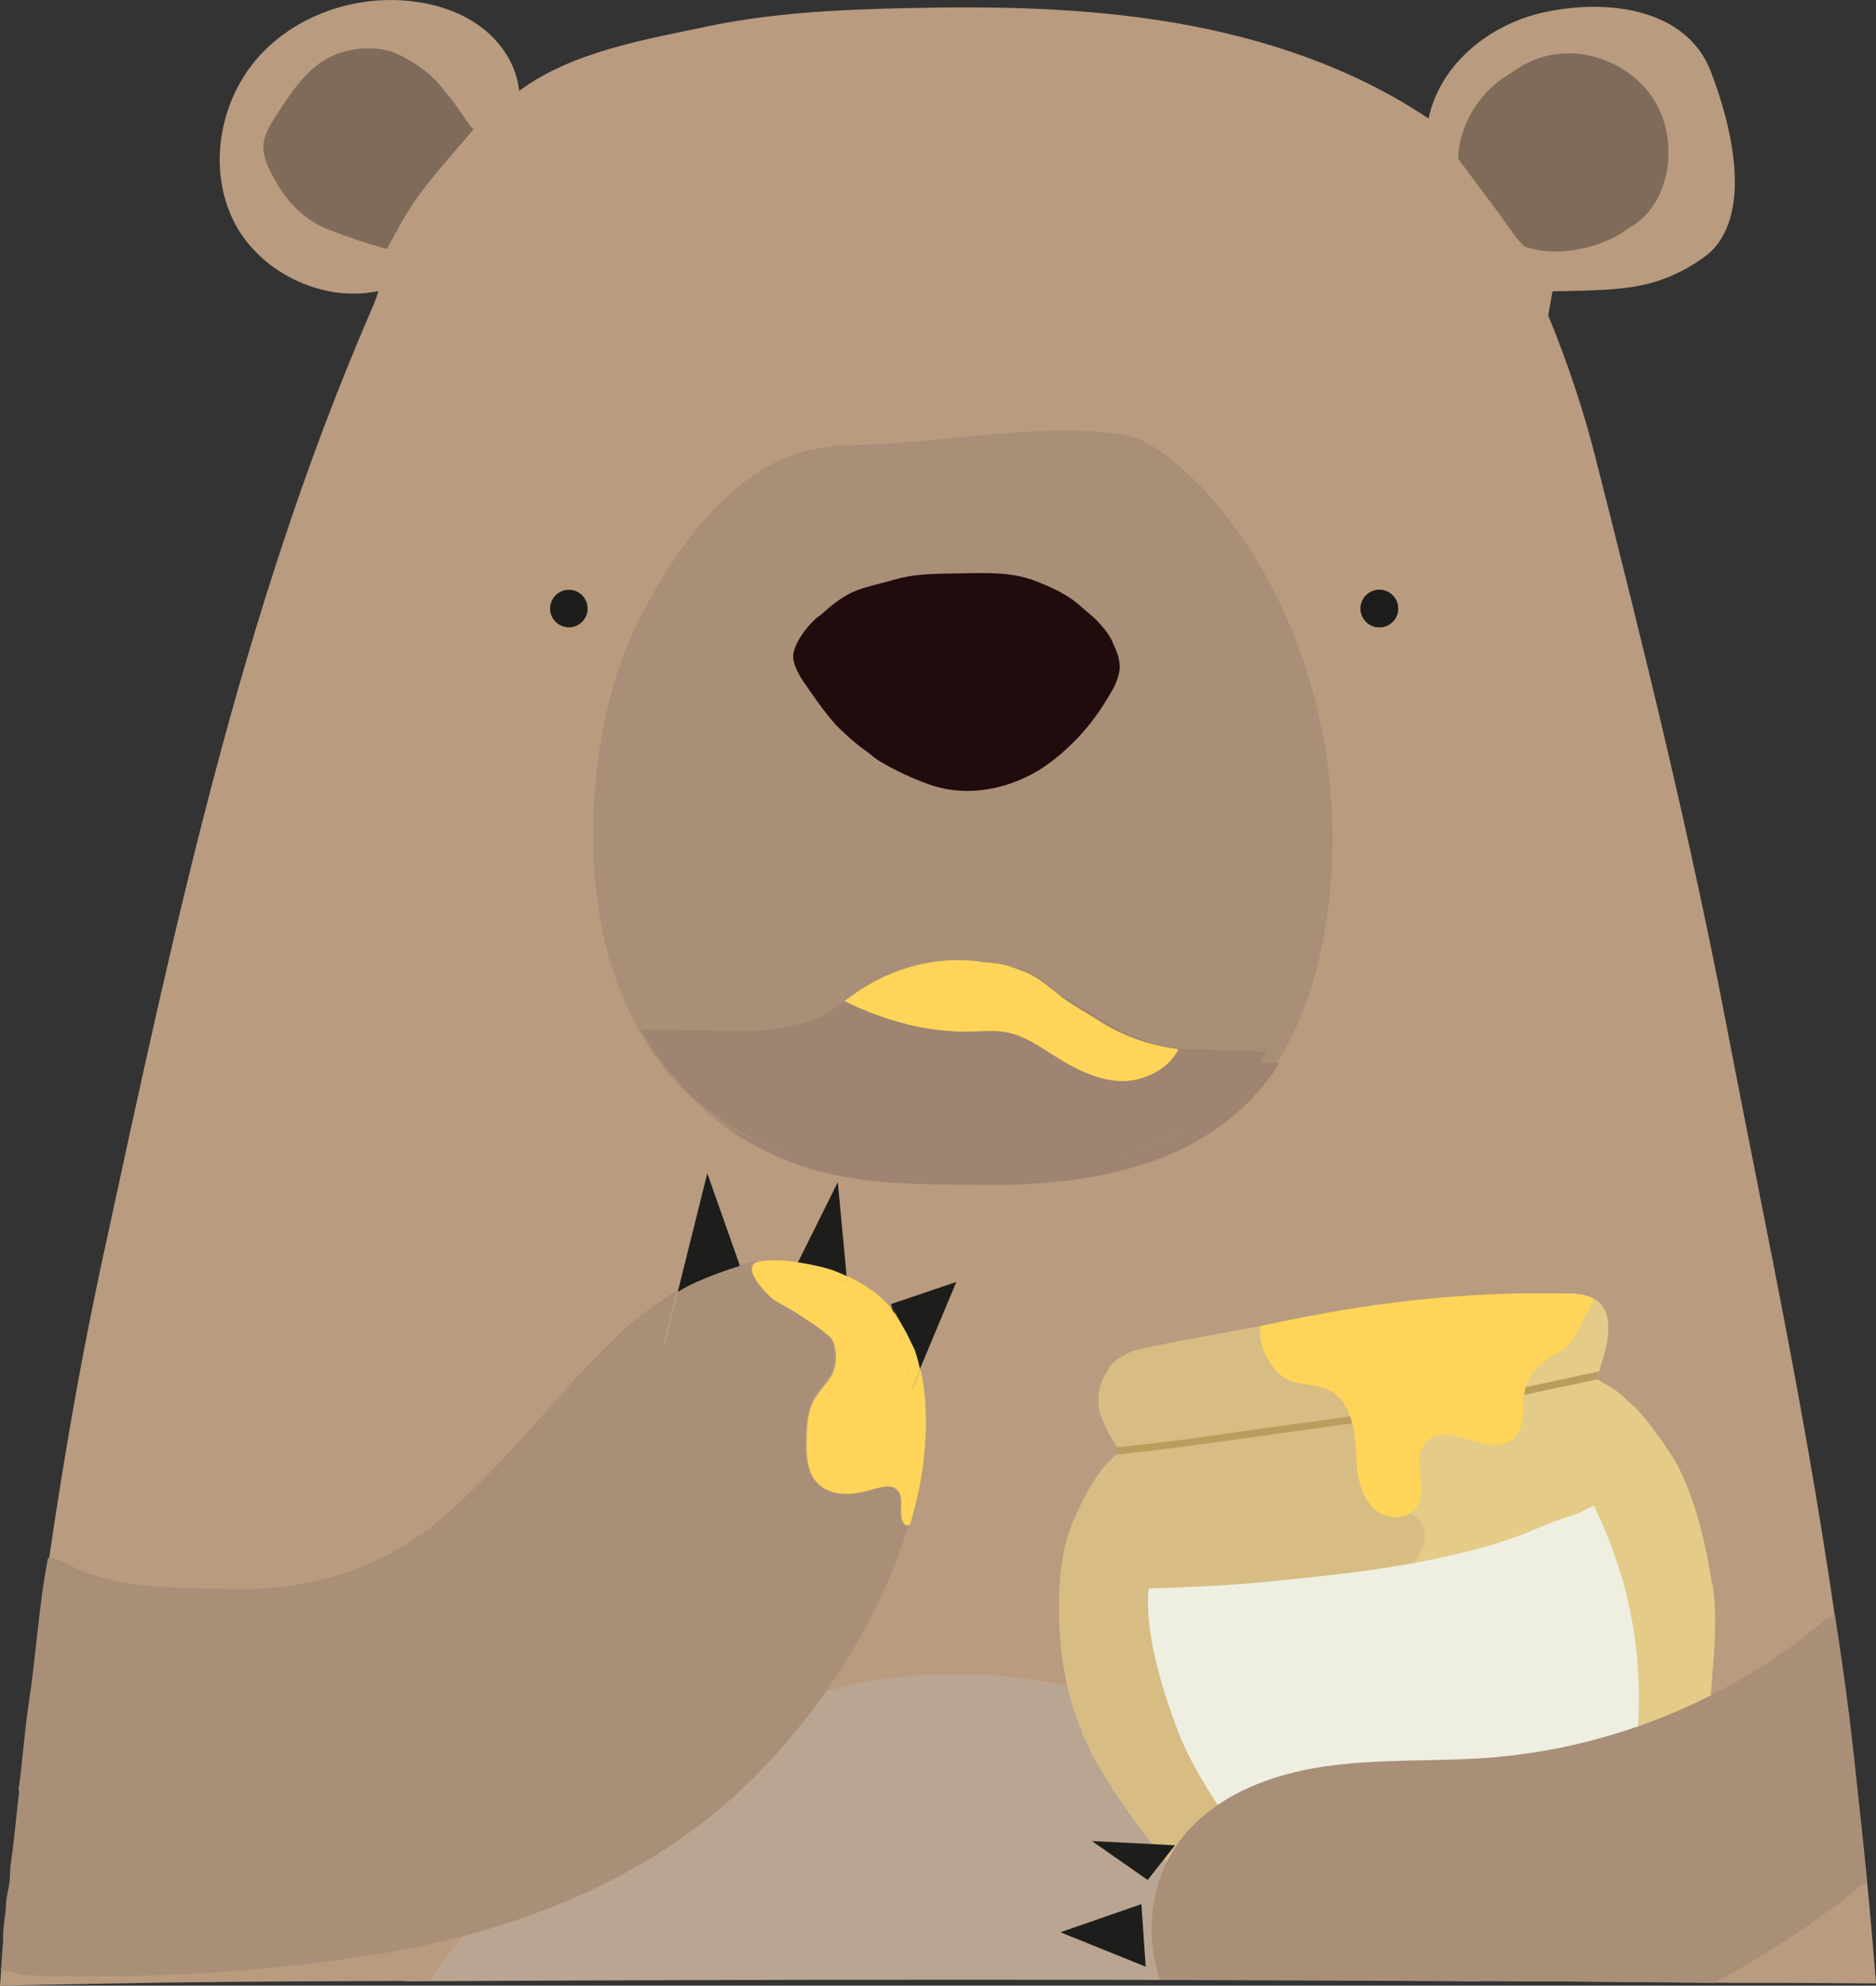 <?xml version="1.0" encoding="UTF-8"?> <svg xmlns="http://www.w3.org/2000/svg" id="Ebene_2" viewBox="0 0 65.99 69.86"><rect x="0" y="0" width="65.99" height="69.86" fill="#333333" stroke="none"/><g id="Ebene_1-2"><path d="m15.27,69.2c.15-.21.3-.43.46-.63l-.41.63c6.02-.03,12.04-.05,18.05-.05,5.96,0,11.92.01,17.87.05-.75-1.4-1.64-2.72-2.68-3.92-4.29-4.91-11.14-7.46-17.6-6.53-5.5.78-12.21,5.43-15.79,10.45.03,0,.06,0,.09,0Z" style="fill:#baa592; stroke:#baa592; stroke-miterlimit:10;"></path><path d="m5.8,69.75c3.09-.04,6.19-.05,9.28-.06,3.55-5.07,10.33-9.81,15.89-10.6,6.46-.93,13.31,1.62,17.6,6.53,1.09,1.24,2,2.61,2.77,4.07,3.21.02,6.42.03,9.62.07-.87,0,1.97-.01,5.03.02-.29-3.76-.7-7.5-1.2-11.19-1.18-8.56-2.61-14.95-4.02-22.31-1.3-6.82-2.95-13.5-4.66-20.23-.38-1.51-.97-3.31-1.65-4.95l.15-.85c.97-.03,1.93-.01,2.9-.17,1-.17,1.82-.57,2.52-1.1q.27-.21.47-.51c.98-1.48.42-4.04-.33-5.98-.84-2.14-3.5-2.54-5.75-2.08-1.96.39-3.76,1.81-4.17,3.76-2.67-1.79-5.78-2.83-8.94-3.37-3.17-.54-6.39-.59-9.6-.51-2.29.05-4.59.17-6.83.64-2.24.47-4.78.9-6.62,2.27-.08-.87-.59-1.67-1.29-2.21-.69-.54-1.56-.83-2.43-.94-2.01-.25-4.15.47-5.49,2-1.33,1.53-1.73,3.85-.86,5.67.87,1.83,3.14,2.95,5.12,2.52-.07.28-.2.54-.31.81-4.55,10.54-6.91,21.79-9.35,33.04C1.88,52.23.87,60.61.08,68.87c-.03.33-.05.66-.08.99,2.61-.06,5.27-.1,5.8-.11Z" style="fill:#b99b7f; stroke-width:0px;"></path><path d="m32.05,53.42s0,.02,0,.04l.02-.06s0,0,0,.02Z" style="fill:none; stroke-width:0px;"></path><path d="m31.73,46.64l-.39-.75.06.23s.07.08.09.11c.08.14.16.27.24.4Z" style="fill:#1d1d1b; stroke-width:0px;"></path><path d="m26.45,45.71l-.41-1.17c-.5.14-1.02.34-1.52.56-.22.1-.45.22-.67.35l-.49,1.97,3.09-1.7Z" style="fill:#a98f78; stroke-width:0px;"></path><path d="m27.3,44.34c-.2,0-.39,0-.56.04,0,0,0,0,0,0,0,0,0,0,0,0,.17-.03.36-.04.56-.04Z" style="fill:#fed558; stroke-width:0px;"></path><path d="m32.03,53.52s0-.03.02-.05c0,0,0,0,0,0l-.02.06Z" style="fill:#fed558; stroke-width:0px;"></path><path d="m32,53.63s.04-.1.05-.16c0,.02,0,.03-.02.05l.02-.06s0-.03,0-.04c0-.01,0-.02,0-.02l-.02.06s0,0,0,0c.38-1.18.45-1.82.49-2.99-.04,1.03-.24,2.1-.55,3.16,0,0,0,0,0,0Z" style="fill:#fed558; stroke-width:0px;"></path><path d="m29.8,45.11l-.02-.22c-.18-.08-.36-.16-.54-.22-.37-.12-.78-.2-1.17-.26l-.03.05,1.76.65Z" style="fill:#fed558; stroke-width:0px;"></path><path d="m29.78,44.89l-.31-3.3-1.4,2.82c.39.06.8.14,1.17.26.18.06.36.14.54.22Z" style="fill:#1d1d1b; stroke-width:0px;"></path><path d="m26.03,44.54l-1.15-3.26-1.04,4.17c.22-.13.45-.25.67-.35.5-.22,1.02-.42,1.52-.56Z" style="fill:#1d1d1b; stroke-width:0px;"></path><path d="m32.07,47.27l.24.47-.24-.47c.04.08.08.15.11.23.08.22.13.44.18.66l1.28-3.06-2.3.78.39.75c.13.21.24.42.33.64Z" style="fill:#1d1d1b; stroke-width:0px;"></path><path d="m.68,63.02c-.1.72-.15,1.52-.27,2.32-.03.2-.06.48-.06.68,0,.32-.13.63-.14.99s-.11.77-.1,1.23c0,.23-.05.49-.05.76,0,.18-.03.25-.03.34.54.02.49.15,1.03.16,4.08.11,8.13-.09,12.15-.74,4.56-.73,9.07-2.4,12.51-5.47,2.67-2.38,5.18-6.02,6.25-9.68-.05.02-.1.01-.16.02-.32-.3.03-.94-.29-1.24-.19-.19-.51-.12-.76-.05-.34.1-.68.19-1.04.19s-.72-.1-.97-.35c-.42-.41-.43-1.07-.41-1.65.01-.39.03-.79.18-1.14.14-.32.37-.58.58-.85s.31-.64.26-.98c-.05-.39-.11-.49-.34-.67-.33-.27-.65-.46-1-.7-.25-.17-.58-.32-.83-.49-.27-.18-1.26-1.23-.49-1.35-.23.04-.46.09-.7.16l.41,1.17-3.09,1.7.49-1.97c-.79.46-1.56,1.07-2.19,1.68-2.14,2.06-3.87,4.47-6.15,6.38-2.04,1.71-4.5,2.49-7.31,2.43-2.17-.05-4.26.06-6.17-1.08l.14.08c-.24-.04-.2-.05-.44-.09-.32,1.61-.42,3.4-.67,5.06-.18,1.19-.21,1.98-.37,3.11" style="fill:#a98f78; stroke-width:0px;"></path><path d="m32.08,48.85l-.67-2.73c-.31-.45-.93-.92-1.62-1.23l.02.22-1.76-.65.03-.05c-.27-.04-.53-.07-.78-.07-.2,0-.39,0-.56.04,0,0,0,0,0,0-.77.12.22,1.17.49,1.35.25.17.58.32.83.49.36.24.67.43,1,.7.23.18.29.29.34.67.04.34-.05.71-.26.98s-.45.53-.58.85c-.15.36-.17.75-.18,1.14-.02.59-.01,1.25.41,1.65.25.24.62.35.97.35s.7-.09,1.04-.19c.26-.07.57-.14.76.05.32.3-.03.94.29,1.24.05,0,.11,0,.16-.02.31-1.06.51-2.12.55-3.16.03-.72,0-1.51-.18-2.3l-.28.68Z" style="fill:#fed558; stroke-width:0px;"></path><path d="m32.36,48.17c-.05-.22-.11-.44-.18-.66-.03-.08-.08-.15-.11-.23l-.33-.64c-.08-.13-.16-.26-.24-.4-.02-.04-.07-.08-.09-.11l.67,2.73.28-.68Z" style="fill:#fed558; stroke-width:0px;"></path><path d="m32.07,47.27c-.1-.21-.21-.43-.33-.64l.33.64Z" style="fill:#fed558; stroke-width:0px;"></path><path d="m29.6,16.13c-.57.16-.99.22-.16.03.14-.03.56-.09.7-.09,2.96,0,6.04-.7,9.04-.46.69.04,1.17.13,1.74.46.68.39,1.2.87,1.69,1.44,3.4,3.95,4.78,9.44,4.09,14.6-.37,2.75-1.4,5.57-3.56,7.32-2.47,2.01-5.9,2.25-9.09,2.24-2.69,0-5.51-.16-7.82-1.53-1.86-1.1-3.22-2.93-4-4.94s-1-4.21-.9-6.37c.11-2.38.61-4.77,1.72-6.88,1.36-2.58,3.5-5.46,6.4-5.8,0,0-.09.01.29-.05.13-.02-.13.09,0,0" style="fill:#a98f78; stroke-width:0px;"></path><path d="m29.27,22.07c1.07-.96,1.29-.9,2.71-1.29.75-.21,1.55-.18,2.33-.2.85-.02,1.72-.04,2.52.26.55.21,1.15.48,1.59.88.22.2.51.41.72.66.08.09.18.2.24.3.03.05.07.1.1.15.03.07.02.02.08.16.11.25.22.47.25.76.04.38-.14.76-.34,1.09-.32.55-.7,1.08-1.14,1.54s-.94.89-1.5,1.21c-.52.29-1.09.5-1.68.59-.68.11-1.38.06-2.03-.17-.56-.2-1.22-.5-1.75-.82-.21-.13-.26-.21-.48-.36-.33-.23-.64-.51-.92-.78-.52-.5-1.19-1.55-1.25-1.62-.06-.08-.41-.59-.39-.96.03-.45.56-1.14.93-1.4" style="fill:#200c0d; stroke-width:0px;"></path><path d="m44.78,37.75c.07-.08.15-.26.21-.34l-2.85-.1c-.46,0-.94-.12-1.29-.23-.78-.24-1.24-.53-1.91-.93-.37-.23-.76-.48-1.11-.67-.31-.17-.59-.49-.9-.71-.06-.05-.13-.06-.19-.09-.06-.03-.1-.06-.16-.08-.85-.27-1.77-.41-2.67-.38-.94.02-1.81.4-2.64.85-.66.36-1.3.69-1.93,1.09-.22.14-1,.37-1.73.46-.62.08-1.21.05-1.21.05l-3.43-.04c.09.14.32.55.41.68l.56.77c.09.02.56.62.63.71,3.16,2.9,5.97,2.87,10.14,2.9,3.91.03,7.81-.81,10.02-3.88.07-.08-.06,0,.02-.02l.03-.03Z" style="fill:#9f8471; stroke-width:0px;"></path><path d="m30.14,35.64c1.39.69,2.94,1.12,4.49,1.07.41-.01.82-.05,1.22.03.61.12,1.14.49,1.66.82.69.44,1.44.83,2.25.89s1.78-.38,2.12-1.12c-1.03-.13-1.99-.47-2.86-1.04-.28-.18-.64-.38-.94-.58-.43-.28-.73-.59-1.16-.87-.29-.18-.44-.23-.58-.28-.22-.08-.31-.11-.43-.15-.27-.09-.45-.09-.66-.12-.13-.01-.15-.02-.2-.02-.08,0-.09,0-.15-.02-1.63-.22-3.29.26-4.67,1.32" style="fill:#fed558; stroke-width:0px;"></path><path d="m51.29,5.56c.06-1.54,1.23-2.98,2.74-3.33s3.2.44,3.89,1.82.39,3.38-.93,4.18c-.88.53-2.27.81-3.27.47-.18-.06-.02.04-.16-.09-.24-.22-.64-.85-.84-1.11-.49-.65-.98-1.31-1.46-1.96" style="fill:#806b5a; stroke-width:0px;"></path><path d="m35.14,34.97s0,.02,0,.03l.02-.06s0,0,0,.02Z" style="fill:none; stroke-width:0px;"></path><path d="m35.12,35.07s0-.03.02-.05c0,0,0,0,0,0l-.02.06Z" style="fill:#fed558; stroke-width:0px;"></path><path d="m51.7,5.29c.06-1.54,1.23-2.98,2.74-3.33s3.2.44,3.89,1.82.39,3.38-.93,4.18c-.88.53-2.27.81-3.27.47-.18-.06-.02.04-.16-.09-.24-.22-.64-.85-.84-1.11-.49-.65-.98-1.31-1.46-1.96" style="fill:#806b5a; stroke-width:0px;"></path><path d="m16.72,4.48l-.9,1.05c-.48.56-.96,1.12-1.36,1.74-.31.48-.58.98-.85,1.49-.75-.2-1.46-.45-2.12-.71-.76-.31-1.37-.93-1.74-1.58-.21-.37-.44-.75-.48-1.17-.05-.47.23-.91.49-1.31.43-.66.87-1.33,1.52-1.79s1.63-.62,2.39-.41c.31.08.51.21.76.35.49.29.86.61,1.14.97.19.25.33.39.54.7.19.28.33.49.55.76" style="fill:#806b5a; stroke-width:0px;"></path><circle cx="48.52" cy="21.41" r=".66" style="fill:#1d1d1b; stroke-width:0px;"></circle><path d="m29.16,15.72c-.57.16-.99.22-.16.03.14-.03.56-.09.7-.09,2.96,0,6.04-.7,9.04-.46.69.04,1.17.13,1.74.46.68.39,1.2.87,1.69,1.44,3.4,3.95,4.78,9.44,4.09,14.6-.37,2.75-1.4,5.57-3.56,7.32-2.47,2.01-5.9,2.25-9.09,2.24-2.69,0-5.51-.16-7.82-1.53-1.86-1.1-3.22-2.93-4-4.94s-1-4.21-.9-6.37c.11-2.38.61-4.77,1.72-6.88,1.36-2.58,3.5-5.46,6.4-5.8,0,0-.09.01.29-.05.13-.02-.13.09,0,0" style="fill:#a98f78; stroke-width:0px;"></path><path d="m28.84,21.66c1.07-.96,1.29-.9,2.71-1.29.75-.21,1.55-.18,2.33-.2.85-.02,1.72-.04,2.52.26.55.21,1.15.48,1.59.88.22.2.51.41.72.66.08.09.18.2.24.3.03.05.07.1.1.15.03.07.02.02.08.16.11.25.22.47.25.76.04.38-.14.76-.34,1.09-.32.55-.7,1.08-1.14,1.54s-.94.89-1.5,1.21c-.52.29-1.09.5-1.68.59-.68.11-1.38.06-2.03-.17-.56-.2-1.22-.5-1.75-.82-.21-.13-.26-.21-.48-.36-.33-.23-.64-.51-.92-.78-.52-.5-1.19-1.55-1.25-1.62-.06-.08-.41-.59-.39-.96.03-.45.56-1.14.93-1.4" style="fill:#200c0d; stroke-width:0px;"></path><path d="m44.35,37.34c.07-.08.15-.26.21-.34l-2.85-.1c-.46,0-.94-.12-1.29-.23-.78-.24-1.24-.53-1.91-.93-.37-.23-.76-.48-1.11-.67-.31-.17-.59-.49-.9-.71-.06-.05-.13-.06-.19-.09-.06-.03-.1-.06-.16-.08-.85-.27-1.77-.41-2.67-.38-.94.02-1.81.4-2.64.85-.66.36-1.3.69-1.93,1.09-.22.14-1,.37-1.73.46-.62.08-1.21.05-1.21.05l-3.43-.04c.09.14.32.55.41.68l.56.77c.09.02.56.62.63.71,3.16,2.9,5.97,2.87,10.14,2.9,3.91.03,7.81-.81,10.02-3.88.07-.08-.06,0,.02-.02l.03-.03Z" style="fill:#9f8471; stroke-width:0px;"></path><path d="m29.71,35.22c1.39.69,2.94,1.12,4.49,1.07.41-.01.82-.05,1.22.03.61.12,1.14.49,1.66.82.69.44,1.44.83,2.25.89s1.78-.38,2.12-1.12c-1.03-.13-1.99-.47-2.86-1.04-.28-.18-.64-.38-.94-.58-.43-.28-.73-.59-1.16-.87-.29-.18-.44-.23-.58-.28-.22-.08-.31-.11-.43-.15-.27-.09-.45-.09-.66-.12-.13-.01-.15-.02-.2-.02-.08,0-.09,0-.15-.02-1.63-.22-3.29.26-4.67,1.32" style="fill:#fed558; stroke-width:0px;"></path><circle cx="20.01" cy="21.41" r=".66" style="fill:#1d1d1b; stroke-width:0px;"></circle><circle cx="48.52" cy="21.41" r=".66" style="fill:#1d1d1b; stroke-width:0px;"></circle><path d="m60.22,55.73c-.2-1.33-.53-2.77-1.14-4.04-.3-.63-1.12-1.66-1.16-1.72-.12-.15-.21-.26-.34-.39-.1-.11-.26-.24-.37-.34-.17-.17-.37-.33-.56-.44-.2-.12-.28-.16-.45-.27-.02,0-.05-.02-.04-.04,0,0,.03-.04.02-.04-.08-.05-.04,0-.03,0,0,0,0,0,0,0-.08-.01.07.02,0-.04,0,0,.07,0-.17-.08-.05-.02.09.05.15.05,0,0,.04-.03.04-.03.02,0,0,0,.03.01.02-.04.04-.08.05-.11.04-.13.06-.23.1-.34.04-.13.07-.23.08-.26.01-.05.03-.1.04-.15.03-.14.02-.1.03-.14.04-.15.04-.27.06-.4.02-.15.02-.3,0-.44,0-.06-.01-.11-.02-.16-.03-.12-.07-.26-.14-.36-.51-.76-1.71-.44-2.62-.37-4.19.32-8.15.9-12.29,1.65-.44.08-1,.17-1.43.29-.65.18-.94.31-1.24.91-.06.12-.11.47-.13.67-.03.3.64,1.89.79,2.03-.79.62-1.2,1.47-1.61,2.39-.4.92-.51,1.9-.52,2.9-.03,2,.36,3.96,1.36,5.7.99,1.74,2.29,3.29,3.57,4.82l17.83-6.48c.09-1.52.36-3.27.13-4.79Z" style="fill:#e4cb88; stroke-width:0px;"></path><path d="m39.99,47.53c-.26.07-.41.17-.57.26-.09.05-.16.09-.23.16-.06.06-.12.1-.17.17-.07.09-.13.25-.21.37-.03.04-.1.21-.11.28s-.02.09-.03.13c-.01.07-.02.1-.03.17-.01.12,0,.26,0,.37.01.16.04.25.07.33.03.1.1.24.14.34.15.38.34.59.53.97-.79.62-1.2,1.47-1.61,2.39-.4.92-.51,1.9-.52,2.9-.03,2,.36,3.96,1.36,5.7.99,1.74,2.29,3.29,3.57,4.82l7.83-2.97-3.11-17.65c-1.82.26-3.6.62-5.46.96-.23.04-.55.11-.81.16-.24.05-.44.09-.65.15Z" style="fill:#d7bd83; stroke-width:0px;"></path><path d="m46.83,50.05c.02.95.13,2.07.93,2.58l-1-5.72c.02,1.05.05,2.09.07,3.14Z" style="fill:#d7bd83; stroke-width:0px;"></path><path d="m49.16,58.22c-.1-.92-.19-1.91.26-2.73.29-.52.79-1.03.65-1.61-.11-.44-.56-.7-1-.83-.44-.12-.91-.17-1.29-.41,0,0-.01-.01-.02-.01l2.08,11.85c-.23-2.09-.45-4.18-.68-6.27Z" style="fill:#d7bd83; stroke-width:0px;"></path><path d="m40.01,47.48c-.26.07-.41.17-.57.26-.09.05-.16.09-.23.16-.06.06-.12.1-.17.17-.07.09-.13.26-.19.39-.02.04-.07.18-.09.26-.03.15-.08.19-.09.31-.01.12-.03.26,0,.36.06.15.04.25.07.33.03.1.1.24.14.34.06.14.12.25.18.36.11.19.29.42.46.59-.79.62-1.3,1.49-1.71,2.41-.4.92-.51,1.9-.52,2.9-.03,2,.36,3.96,1.36,5.7.99,1.74,2.29,3.29,3.57,4.82l7.83-2.97-3.11-17.65c-1.82.26-3.6.62-5.46.96-.23.04-.55.11-.81.16-.24.05-.44.09-.65.15Z" style="fill:#d7bd83; stroke-width:0px;"></path><path d="m46.85,50.01c.02.95.13,2.07.93,2.58l-1-5.72c.02,1.05.05,2.09.07,3.14Z" style="fill:#d7bd83; stroke-width:0px;"></path><path d="m49.19,58.17c-.1-.92-.19-1.91.26-2.73.29-.52.79-1.03.65-1.61-.11-.44-.56-.7-1-.83-.44-.12-.91-.17-1.29-.41,0,0-.01-.01-.02-.01l2.08,11.85c-.23-2.09-.45-4.18-.68-6.27Z" style="fill:#d7bd83; stroke-width:0px;"></path><path d="m44.55,65.72c-.82-.87-2.43-3.05-3.08-4.73s-1.22-3.67-1.06-5.11c1.29-.03,2.31-.08,3.57-.18.63-.05,1.33-.12,2.14-.21,1.13-.12,2.1-.24,3.21-.43s2.36-.46,3.44-.8c.8-.25,1.36-.53,2.1-.8.5-.19.5-.11,1.19-.5,1.32,2.71,1.81,5.49,1.5,8.48-1.46.82-1.6.6-2.89,1.09-.97.37-1.89.62-2.81.98-2.51.99-4.32,2.38-7.11,2.69" style="fill:#eeefe1; stroke-width:0px;"></path><path d="m56.18,48.5l-.02-.03.08-.22c-.58.12-1.08.23-1.53.33-2.29.49-3.55.76-8.8,1.47-.94.13-1.69.23-2.37.33-1.37.2-2.47.35-4.26.54l.08.15-.13.11c1.84-.2,2.94-.35,4.34-.55.68-.1,1.43-.2,2.37-.33,5.27-.71,6.53-.98,8.82-1.47.43-.09.91-.19,1.44-.3l-.03-.03Z" style="fill:#ba9c5e; stroke-width:0px;"></path><path d="m55.44,45.51c-.08,0-.15,0-.23,0-3.77-.09-7.17.33-10.86,1.14-.15.66.39,1.67,1.02,1.92.45.18.97.12,1.4.35.47.24.72.77.83,1.28s.08,1.05.15,1.57.26,1.06.67,1.38,1.11.32,1.41-.11c.45-.65-.22-1.7.31-2.29.36-.4,1.01-.28,1.52-.11s1.13.34,1.55,0c.51-.43.28-1.25.47-1.89.15-.48.59-.89,1.04-1.1.53-.26.75-.73.97-1.21.04-.1.32-.65.4-.72l-.12-.06-.14-.05-.21-.05-.17-.02Z" style="fill:#fed559; stroke-width:0px;"></path><polygon points="41.33 64.92 38.41 64.77 40.37 66.14 41.33 64.92" style="fill:#1d1d1b; stroke-width:0px;"></polygon><polygon points="40.15 66.99 37.3 67.98 40.3 69.19 40.15 66.99" style="fill:#1d1d1b; stroke-width:0px;"></polygon><path d="m65.29,62.5c-.07-.71-.15-1.42-.24-2.13" style="fill:#a98f78; stroke-width:0px;"></path><path d="m60.32,69.75c1.88-1.02,3.67-2.2,5.33-3.55-.09-1.19-.24-2.43-.36-3.7l-.24-2.13c-.15-1.21-.33-2.42-.51-3.57l-.31.17c-3.32,2.81-7.54,4.54-11.87,4.87-1.91.14-3.83.03-5.73.3-1.89.27-3.82.99-5.02,2.48-1.12,1.39-1.38,3.36-.81,5.04,6.51,0,13.03.03,19.54.1Z" style="fill:#a98f78; stroke-width:0px;"></path></g></svg> 